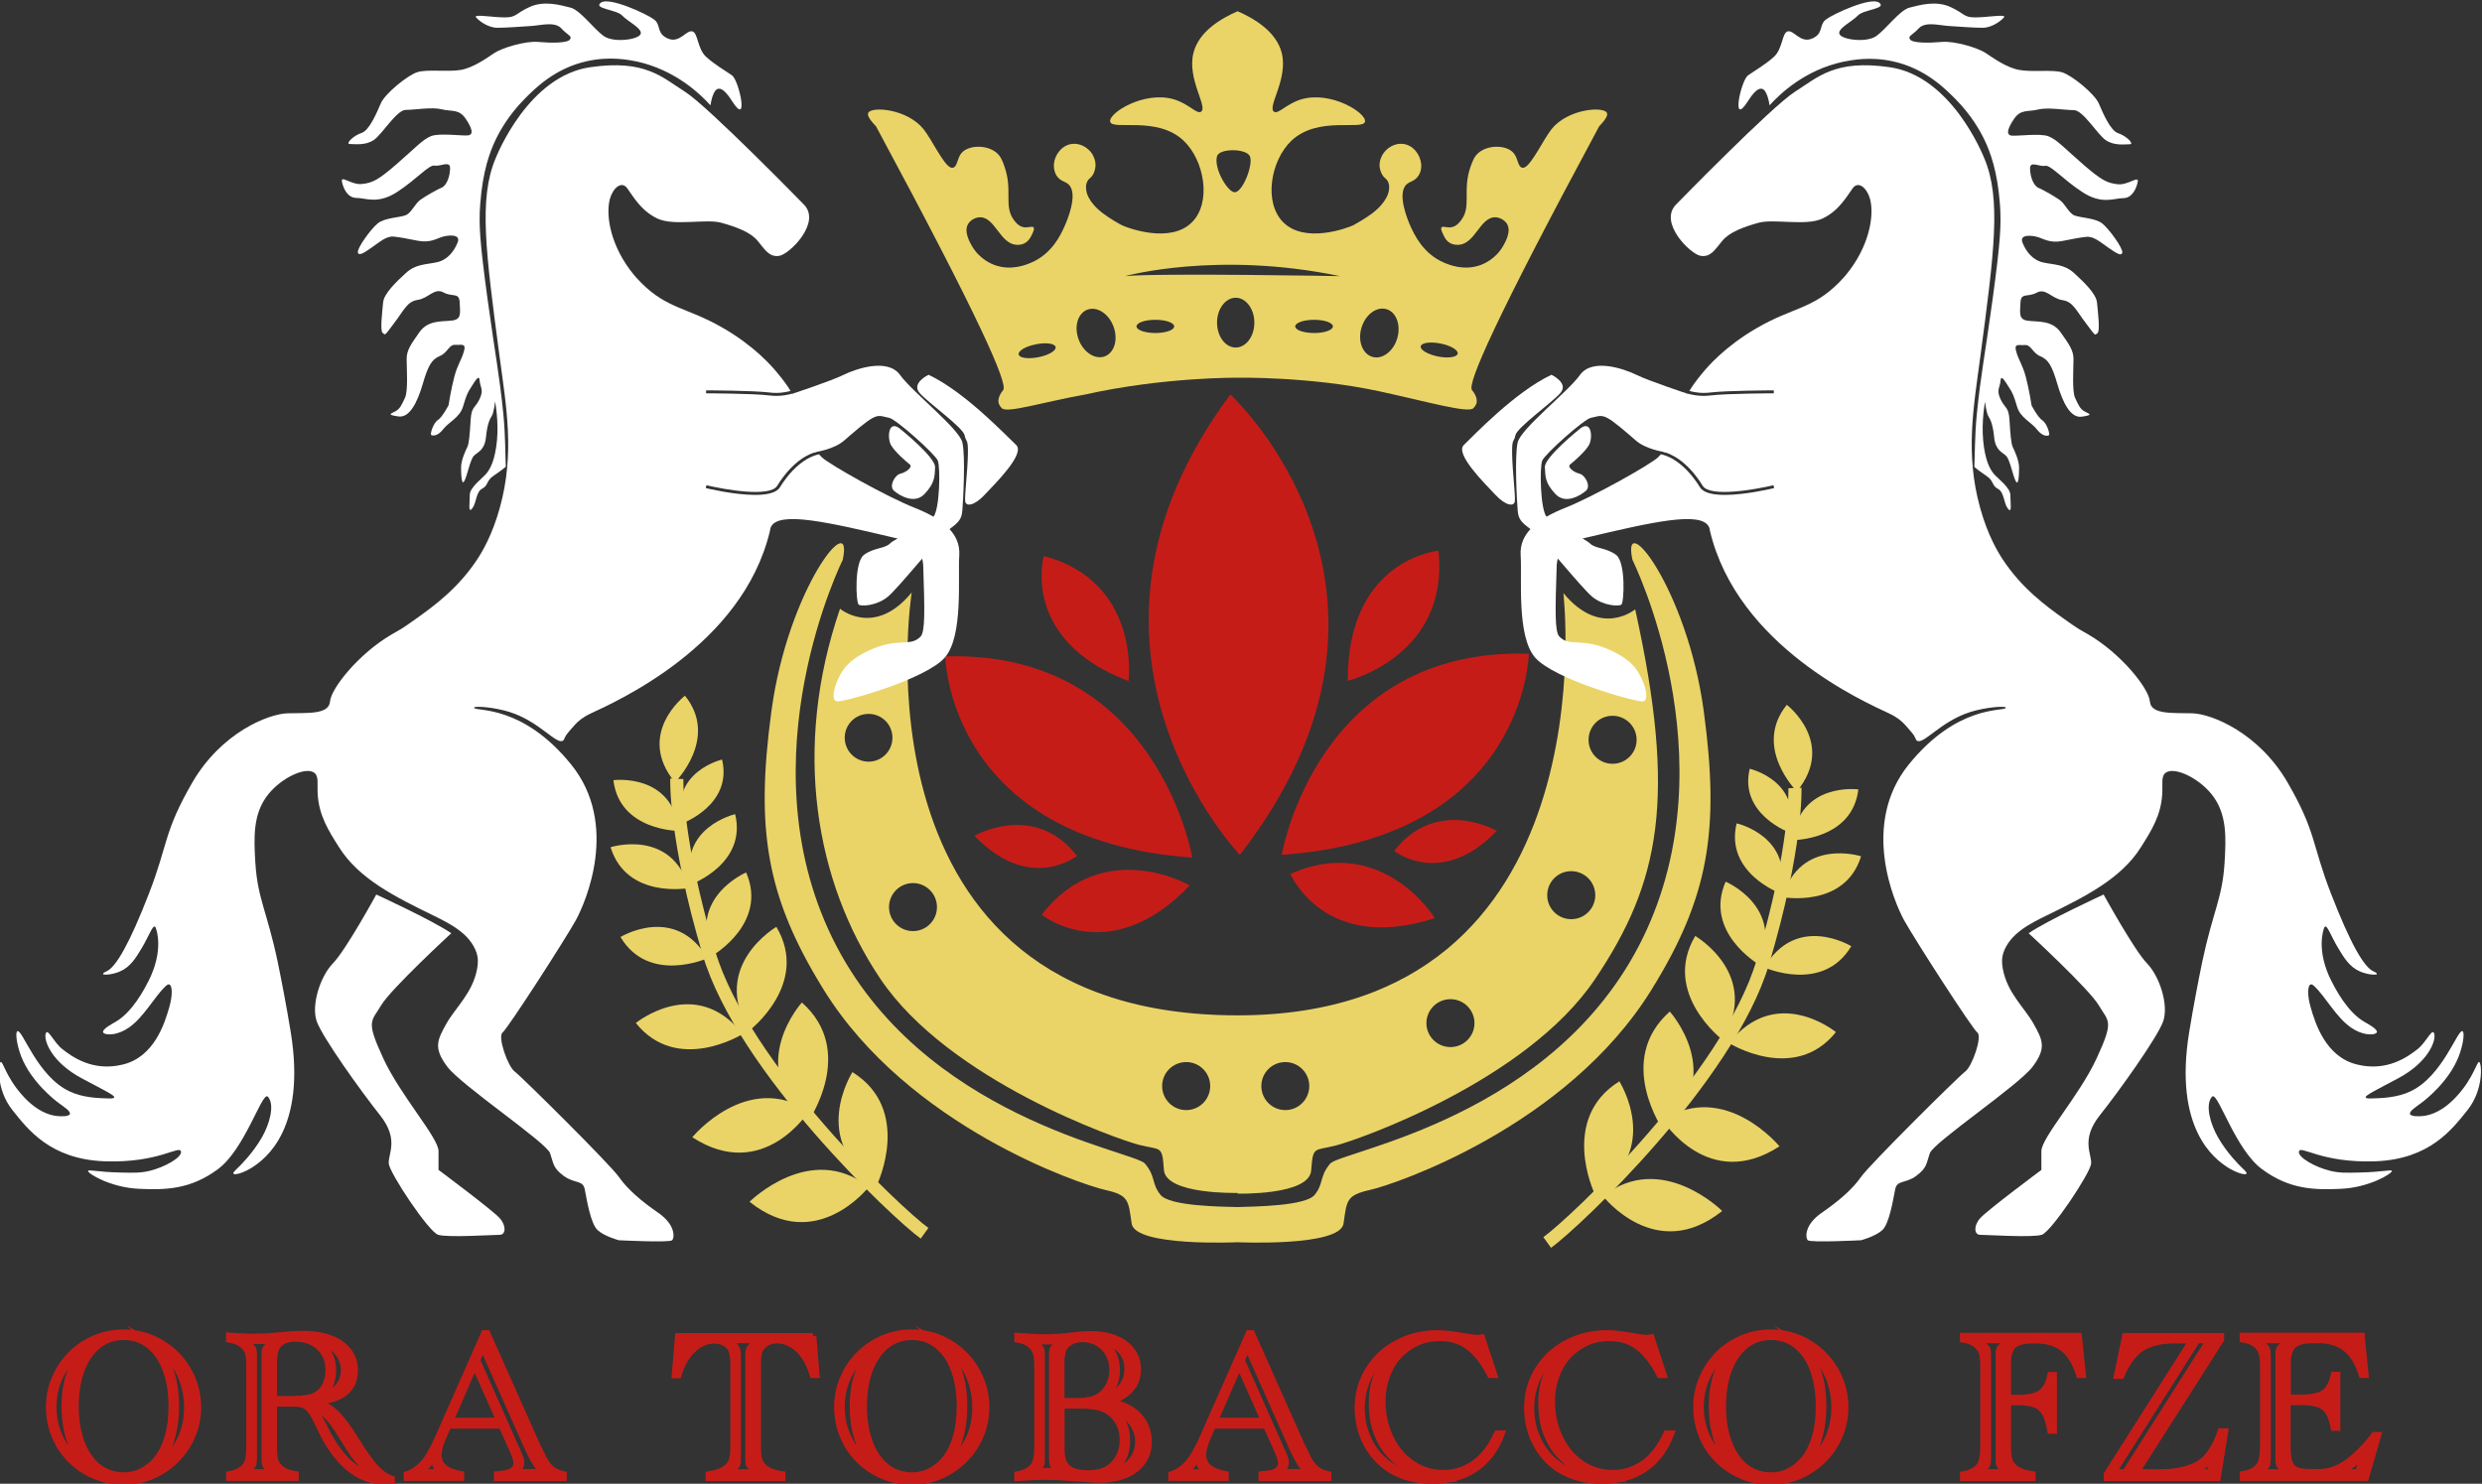 <svg width="189" height="113" viewBox="0 0 189 113" fill="none" xmlns="http://www.w3.org/2000/svg">
<rect x="0" y="0" width="189" height="113" fill="#333333" stroke="none"/>
<g clip-path="url(#clip0_65_1722)">
<path d="M94.412 65.108C94.412 65.108 79.288 49.338 93.693 30.044C93.693 30.044 109.995 45.051 94.412 65.108Z" fill="#C61C18"/>
<path d="M97.605 65.108C97.605 65.108 100.248 49.292 116.415 49.787C116.415 49.787 116.218 63.787 97.605 65.108Z" fill="#C61C18"/>
<path d="M71.978 49.994C71.978 49.994 72.175 63.994 90.788 65.315C90.788 65.315 88.145 49.499 71.978 49.994Z" fill="#C61C18"/>
<path d="M79.486 42.346C79.486 42.346 77.66 48.726 85.933 51.871C85.933 51.862 86.895 44.323 79.486 42.346Z" fill="#C61C18"/>
<path d="M109.537 41.942C109.537 41.942 102.586 42.571 102.631 51.853C102.631 51.853 110.391 49.949 109.537 41.942Z" fill="#C61C18"/>
<path d="M79.314 69.664C79.314 69.664 84.494 73.825 90.599 67.436C90.599 67.436 84.026 63.617 79.314 69.664Z" fill="#C61C18"/>
<path d="M98.261 66.555C98.261 66.555 100.85 72.665 109.258 69.924C109.267 69.924 105.274 63.455 98.261 66.555Z" fill="#C61C18"/>
<path d="M106.165 64.803C106.165 64.803 109.735 67.687 113.979 63.275C113.979 63.284 109.438 60.633 106.165 64.803Z" fill="#C61C18"/>
<path d="M82.012 65.18C82.012 65.18 78.442 68.065 74.198 63.653C74.207 63.661 78.748 61.011 82.012 65.18Z" fill="#C61C18"/>
<path d="M121.405 90.853C121.405 90.853 118.735 85.201 123.312 82.353C123.303 82.353 126.666 87.609 121.405 90.853Z" fill="#EAD468"/>
<path d="M126.674 86.109C126.674 86.109 122.943 80.771 127.151 77.041C127.16 77.05 131.521 81.867 126.674 86.109Z" fill="#EAD468"/>
<path d="M131.161 79.189C131.161 79.189 126.504 75.631 129.093 71.282C129.093 71.291 134.156 74.229 131.161 79.189Z" fill="#EAD468"/>
<path d="M133.949 73.465C133.949 73.465 129.723 71.012 131.404 67.148C131.404 67.148 135.9 69.044 133.949 73.465Z" fill="#EAD468"/>
<path d="M135.568 68.038C135.568 68.038 131.333 66.483 132.241 62.709C132.241 62.7 136.629 63.697 135.568 68.038Z" fill="#EAD468"/>
<path d="M136.269 63.41C136.269 63.41 132.411 61.999 133.238 58.548C133.229 58.548 137.231 59.456 136.269 63.41Z" fill="#EAD468"/>
<path d="M136.827 60.273C136.827 60.273 133.446 56.913 136.063 53.678C136.072 53.687 139.848 56.589 136.827 60.273Z" fill="#EAD468"/>
<path d="M135.729 68.325C135.729 68.325 140.486 69.206 141.718 65.216C141.718 65.216 137.123 63.742 135.729 68.325Z" fill="#EAD468"/>
<path d="M136.503 63.985C136.503 63.985 141.044 64.003 141.511 60.121C141.502 60.121 137.015 59.528 136.503 63.985Z" fill="#EAD468"/>
<path d="M131.665 79.441C131.665 79.441 136.638 82.55 139.803 78.605C139.803 78.605 135.271 74.894 131.665 79.441Z" fill="#EAD468"/>
<path d="M134.354 73.681C134.354 73.681 138.813 75.684 140.972 72.063C140.972 72.063 136.808 69.511 134.354 73.681Z" fill="#EAD468"/>
<path d="M135.504 87.304C135.504 87.304 131.35 82.254 126.611 85.309C126.611 85.309 130.082 90.835 135.504 87.304Z" fill="#EAD468"/>
<path d="M131.143 92.228C131.143 92.228 126.503 87.6 122.07 91.105C122.079 91.105 126.081 96.281 131.143 92.228Z" fill="#EAD468"/>
<path d="M136.682 60.013C136.682 60.013 136.853 64.479 134.237 73.277C131.62 82.074 119.912 93.118 117.817 94.628" stroke="#EAD468" stroke-miterlimit="10"/>
<path d="M66.815 90.152C66.815 90.152 69.486 84.5 64.909 81.651C64.909 81.66 61.555 86.917 66.815 90.152Z" fill="#EAD468"/>
<path d="M61.538 85.417C61.538 85.417 65.269 80.079 61.061 76.35C61.061 76.35 56.691 81.166 61.538 85.417Z" fill="#EAD468"/>
<path d="M57.05 78.498C57.05 78.498 61.708 74.939 59.119 70.59C59.128 70.59 54.056 73.528 57.05 78.498Z" fill="#EAD468"/>
<path d="M54.272 72.764C54.272 72.764 58.498 70.311 56.817 66.447C56.817 66.447 52.321 68.343 54.272 72.764Z" fill="#EAD468"/>
<path d="M52.654 67.337C52.654 67.337 56.889 65.782 55.981 62.008C55.981 62.008 51.593 63.005 52.654 67.337Z" fill="#EAD468"/>
<path d="M51.953 62.709C51.953 62.709 55.81 61.298 54.983 57.847C54.992 57.847 50.981 58.764 51.953 62.709Z" fill="#EAD468"/>
<path d="M51.395 59.582C51.395 59.582 54.776 56.221 52.159 52.986C52.15 52.986 48.374 55.897 51.395 59.582Z" fill="#EAD468"/>
<path d="M52.483 67.633C52.483 67.633 47.726 68.514 46.494 64.524C46.494 64.524 51.098 63.05 52.483 67.633Z" fill="#EAD468"/>
<path d="M51.718 63.284C51.718 63.284 47.178 63.302 46.71 59.42C46.71 59.42 51.206 58.827 51.718 63.284Z" fill="#EAD468"/>
<path d="M56.556 78.749C56.556 78.749 51.583 81.858 48.418 77.913C48.418 77.913 52.95 74.202 56.556 78.749Z" fill="#EAD468"/>
<path d="M53.867 72.98C53.867 72.98 49.407 74.984 47.249 71.363C47.249 71.363 51.412 68.82 53.867 72.98Z" fill="#EAD468"/>
<path d="M52.717 86.612C52.717 86.612 56.871 81.561 61.61 84.617C61.61 84.608 58.139 90.134 52.717 86.612Z" fill="#EAD468"/>
<path d="M57.077 91.527C57.077 91.527 61.717 86.899 66.15 90.404C66.141 90.404 62.14 95.58 57.077 91.527Z" fill="#EAD468"/>
<path d="M51.538 59.312C51.538 59.312 51.368 63.778 53.984 72.576C56.601 81.373 68.308 92.417 70.403 93.926" stroke="#EAD468" stroke-miterlimit="10"/>
<path d="M124.517 46.408C124.517 46.408 121.891 48.619 119.05 45.168C119.05 45.168 122.79 77.329 94.241 77.329C64.325 77.329 69.424 45.123 69.424 45.123C66.591 48.574 63.966 46.363 63.966 46.363C60.324 56.985 62.059 67.148 67.041 74.552C72.247 82.29 85.079 86.765 86.751 87.196C88.433 87.618 88.495 87.196 88.63 89.101C88.774 90.997 94.241 90.853 94.241 90.853V90.907C94.241 90.907 99.699 91.051 99.843 89.146C99.987 87.241 100.05 87.672 101.722 87.241C103.404 86.819 116.226 82.334 121.442 74.597C126.423 67.202 127.691 60.777 124.517 46.408ZM66.142 58.009C65.135 58.009 64.325 57.191 64.325 56.185C64.325 55.178 65.135 54.37 66.142 54.37C67.149 54.37 67.958 55.178 67.958 56.185C67.958 57.191 67.149 58.009 66.142 58.009ZM69.523 70.913C68.516 70.913 67.697 70.095 67.697 69.089C67.697 68.073 68.516 67.256 69.523 67.256C70.53 67.256 71.348 68.073 71.348 69.089C71.348 70.095 70.53 70.913 69.523 70.913ZM90.33 84.545C89.314 84.545 88.495 83.727 88.495 82.712C88.495 81.705 89.314 80.888 90.33 80.888C91.337 80.888 92.155 81.705 92.155 82.712C92.155 83.727 91.337 84.545 90.33 84.545ZM97.874 84.545C96.867 84.545 96.049 83.727 96.049 82.712C96.049 81.705 96.867 80.888 97.874 80.888C98.881 80.888 99.699 81.705 99.699 82.712C99.699 83.727 98.881 84.545 97.874 84.545ZM110.454 79.746C109.437 79.746 108.619 78.929 108.619 77.922C108.619 76.916 109.437 76.098 110.454 76.098C111.461 76.098 112.279 76.916 112.279 77.922C112.279 78.929 111.461 79.746 110.454 79.746ZM119.643 70.005C118.636 70.005 117.818 69.188 117.818 68.181C117.818 67.166 118.636 66.348 119.643 66.348C120.659 66.348 121.478 67.166 121.478 68.181C121.478 69.188 120.659 70.005 119.643 70.005ZM122.79 58.171C121.783 58.171 120.965 57.353 120.965 56.347C120.965 55.331 121.783 54.514 122.79 54.514C123.806 54.514 124.625 55.331 124.625 56.347C124.625 57.353 123.806 58.171 122.79 58.171Z" fill="#EAD468"/>
<path d="M129.74 54.172C128.473 44.799 123.428 38.572 124.309 42.643C124.309 42.643 131.809 57.694 125.101 71.434C118.393 85.174 102.135 87.636 101.29 88.624C100.454 89.613 100.814 90.125 100.112 90.997C99.411 91.859 95.535 91.886 94.24 91.931C92.955 91.895 89.07 91.868 88.369 90.997C87.668 90.134 88.027 89.622 87.191 88.624C86.355 87.636 70.097 85.165 63.38 71.434C56.672 57.694 64.172 42.643 64.172 42.643C65.053 38.572 59.999 44.799 58.741 54.172C57.527 63.167 58.336 68.298 62.724 75.379C69.189 85.812 82.29 90.206 84.134 90.619C85.977 91.033 85.914 91.41 86.175 93.189C86.436 94.969 94.24 94.609 94.24 94.609C94.24 94.609 102.045 94.969 102.306 93.189C102.567 91.41 102.504 91.033 104.347 90.619C106.191 90.206 119.301 85.812 125.757 75.379C130.154 68.298 130.954 63.176 129.74 54.172Z" fill="#EAD468"/>
<path d="M122.358 8.585C122.088 8.091 119.391 8.28 118.141 9.844C117.521 10.634 116.639 12.53 116.082 12.755C116.055 12.764 115.992 12.791 115.92 12.773C115.587 12.728 115.596 12.072 115.282 11.686C114.787 11.048 113.393 10.994 112.629 11.605C112.269 11.892 112.143 12.243 111.982 12.692C111.352 14.471 112.045 15.684 111.307 16.709C111.163 16.907 110.93 17.23 110.543 17.302C110.174 17.374 109.877 17.185 109.77 17.32C109.698 17.419 109.779 17.599 109.877 17.814C109.976 18.039 110.111 18.335 110.417 18.506C110.714 18.677 111.01 18.65 111.118 18.641C112.323 18.533 112.71 16.583 113.816 16.547C114.203 16.538 114.58 16.772 114.751 17.041C115.102 17.608 114.634 18.434 114.463 18.731C113.888 19.746 112.917 20.124 112.764 20.177C111.487 20.654 110.336 20.16 109.967 20.007C108.349 19.315 107.692 17.859 107.387 17.185C107.261 16.898 106.335 14.777 107.099 14.049C107.369 13.797 107.737 13.815 108.016 13.375C108.268 12.989 108.232 12.566 108.214 12.459C108.151 11.812 107.648 11.057 106.838 10.958C106.182 10.886 105.624 11.272 105.346 11.677C105.256 11.812 105.004 12.207 105.058 12.719C105.094 13.025 105.229 13.258 105.256 13.303C105.427 13.6 105.561 13.573 105.687 13.824C105.849 14.148 105.768 14.489 105.732 14.651C105.714 14.714 105.66 14.948 105.409 15.316C105.157 15.684 104.869 15.945 104.635 16.134C104.59 16.17 104.545 16.206 104.491 16.251C103.961 16.646 103.25 17.05 103.062 17.149C102.549 17.392 99.357 18.56 97.721 16.933C96.201 15.424 96.758 12.225 98.332 10.724C100.373 8.783 103.799 9.978 103.943 9.259C104.06 8.603 101.353 6.905 99.105 7.561C97.945 7.903 97.343 8.729 97.01 8.505C96.48 8.136 98.098 6.033 97.604 4.038C97.19 2.394 95.499 1.406 94.241 0.857C92.982 1.406 91.282 2.394 90.878 4.038C90.383 6.033 91.993 8.136 91.462 8.505C91.138 8.729 90.536 7.903 89.376 7.561C87.119 6.905 84.412 8.603 84.538 9.259C84.673 9.978 88.108 8.783 90.14 10.724C91.714 12.225 92.28 15.424 90.761 16.933C89.124 18.56 85.932 17.392 85.42 17.149C85.231 17.05 84.511 16.646 83.99 16.251C83.936 16.206 83.891 16.17 83.846 16.134C83.603 15.945 83.325 15.684 83.064 15.316C82.821 14.948 82.758 14.714 82.749 14.651C82.713 14.489 82.632 14.148 82.794 13.824C82.911 13.573 83.046 13.6 83.226 13.303C83.253 13.258 83.379 13.025 83.414 12.719C83.468 12.207 83.226 11.812 83.136 11.677C82.857 11.272 82.29 10.886 81.643 10.958C80.834 11.057 80.321 11.812 80.258 12.459C80.249 12.566 80.213 12.989 80.456 13.375C80.735 13.815 81.112 13.797 81.373 14.049C82.147 14.777 81.211 16.898 81.085 17.185C80.789 17.859 80.132 19.315 78.514 20.007C78.145 20.16 76.994 20.654 75.717 20.177C75.564 20.124 74.584 19.746 74.009 18.731C73.838 18.434 73.371 17.608 73.73 17.041C73.901 16.772 74.27 16.538 74.665 16.547C75.771 16.583 76.158 18.533 77.363 18.641C77.462 18.65 77.767 18.677 78.055 18.506C78.361 18.335 78.496 18.039 78.604 17.814C78.703 17.599 78.784 17.419 78.703 17.32C78.595 17.185 78.298 17.374 77.938 17.302C77.552 17.23 77.309 16.907 77.174 16.709C76.437 15.684 77.12 14.471 76.491 12.692C76.338 12.243 76.203 11.892 75.852 11.605C75.088 10.994 73.694 11.048 73.191 11.686C72.885 12.072 72.894 12.728 72.561 12.773C72.489 12.791 72.426 12.764 72.39 12.755C71.833 12.53 70.961 10.634 70.331 9.844C69.081 8.28 66.393 8.091 66.123 8.585C66.042 8.72 66.096 8.99 66.707 9.619C74.701 24.473 76.76 29.235 76.392 29.712C76.356 29.757 75.924 30.242 76.05 30.718C76.05 30.718 76.113 30.916 76.284 31.087C76.689 31.491 79.314 30.646 82.641 30.044C88.657 28.705 94.241 28.768 94.241 28.768C94.241 28.768 99.735 28.66 105.04 29.802C108.727 30.601 111.793 31.491 112.197 31.087C112.368 30.916 112.431 30.718 112.431 30.718C112.557 30.242 112.125 29.757 112.089 29.712C111.721 29.235 113.78 24.473 121.774 9.619C122.385 8.99 122.43 8.72 122.358 8.585ZM79.071 27.205C78.298 27.357 77.624 27.267 77.57 26.998C77.516 26.719 78.1 26.378 78.874 26.225C79.656 26.063 80.33 26.162 80.384 26.432C80.438 26.71 79.845 27.052 79.071 27.205ZM84.125 27.142C83.397 27.411 82.497 26.836 82.138 25.857C81.769 24.877 82.066 23.862 82.803 23.583C83.54 23.314 84.43 23.889 84.79 24.868C85.159 25.848 84.862 26.863 84.125 27.142ZM92.676 11.892C92.865 11.272 94.951 11.299 95.185 11.919C95.437 12.584 94.618 14.642 94.025 14.642C93.476 14.642 92.406 12.8 92.676 11.892ZM87.982 25.363C87.191 25.363 86.544 25.138 86.544 24.859C86.544 24.581 87.191 24.356 87.982 24.356C88.774 24.356 89.412 24.581 89.412 24.859C89.412 25.138 88.774 25.363 87.982 25.363ZM94.097 26.468C93.314 26.468 92.676 25.623 92.676 24.572C92.676 23.529 93.314 22.676 94.097 22.676C94.879 22.676 95.517 23.529 95.517 24.572C95.517 25.623 94.879 26.468 94.097 26.468ZM100.067 25.363C99.276 25.363 98.629 25.138 98.629 24.859C98.629 24.581 99.276 24.356 100.067 24.356C100.859 24.356 101.497 24.581 101.497 24.859C101.497 25.138 100.859 25.363 100.067 25.363ZM85.671 21.031C85.671 21.031 92.676 19.081 102.037 21.031C102.037 21.031 88.279 20.78 85.671 21.031ZM106.398 25.767C106.101 26.773 105.247 27.402 104.5 27.178C103.745 26.953 103.376 25.965 103.673 24.958C103.979 23.952 104.824 23.323 105.579 23.547C106.326 23.763 106.694 24.76 106.398 25.767ZM109.5 27.151C108.718 26.989 108.133 26.648 108.187 26.378C108.241 26.099 108.915 26.009 109.689 26.162C110.471 26.315 111.055 26.666 111.001 26.935C110.948 27.205 110.273 27.303 109.5 27.151Z" fill="#EAD468"/>
<path d="M3.747 107.163C3.747 106.399 3.891 105.671 4.188 104.98C4.484 104.288 4.889 103.677 5.42 103.146C5.941 102.625 6.553 102.221 7.236 101.933C7.919 101.646 8.648 101.502 9.412 101.502C10.437 101.502 11.381 101.754 12.244 102.266C13.108 102.778 13.8 103.461 14.303 104.333C14.807 105.204 15.068 106.148 15.068 107.172C15.068 107.927 14.924 108.655 14.636 109.338C14.348 110.021 13.944 110.632 13.413 111.162C12.883 111.692 12.28 112.097 11.606 112.393C10.923 112.681 10.203 112.833 9.43 112.833C8.396 112.833 7.434 112.582 6.562 112.079C5.689 111.575 4.997 110.883 4.493 110.021C4.008 109.14 3.747 108.197 3.747 107.163ZM7.029 112.025C6.562 111.674 6.175 111.27 5.86 110.794C5.554 110.326 5.321 109.778 5.168 109.158C5.015 108.538 4.934 107.855 4.934 107.109C4.934 106.013 5.105 105.078 5.438 104.306C5.77 103.533 6.301 102.877 7.029 102.329C6.4 102.661 5.869 103.075 5.42 103.56C4.97 104.045 4.637 104.602 4.403 105.204C4.17 105.815 4.053 106.462 4.053 107.154C4.053 107.837 4.17 108.484 4.403 109.104C4.637 109.715 4.979 110.272 5.42 110.767C5.86 111.261 6.4 111.683 7.029 112.025ZM5.743 107.109C5.743 107.882 5.833 108.601 6.004 109.257C6.175 109.922 6.427 110.479 6.75 110.946C7.074 111.414 7.461 111.773 7.919 112.016C8.378 112.258 8.881 112.384 9.43 112.384C10.329 112.384 11.12 112.025 11.795 111.306C12.208 110.865 12.523 110.281 12.748 109.562C12.973 108.844 13.081 108.017 13.081 107.091C13.081 106.283 13 105.546 12.82 104.899C12.64 104.252 12.406 103.695 12.082 103.236C11.759 102.778 11.381 102.428 10.932 102.176C10.482 101.924 9.969 101.807 9.412 101.807C8.854 101.807 8.351 101.933 7.901 102.185C7.452 102.437 7.065 102.796 6.741 103.263C6.418 103.731 6.175 104.297 5.995 104.953C5.833 105.609 5.743 106.327 5.743 107.109ZM11.372 112.034C13.296 110.919 14.268 109.302 14.268 107.172C14.268 106.489 14.16 105.833 13.944 105.213C13.728 104.593 13.431 104.036 13.036 103.551C12.64 103.066 12.181 102.679 11.66 102.383C12.811 103.389 13.386 104.971 13.386 107.109C13.386 107.738 13.332 108.331 13.216 108.906C13.099 109.482 12.946 109.976 12.748 110.407C12.649 110.623 12.541 110.812 12.424 110.982C12.307 111.153 12.164 111.324 12.002 111.494C11.822 111.647 11.615 111.827 11.372 112.034Z" fill="#C61C18" stroke="#C61C18" stroke-width="0.5" stroke-miterlimit="10"/>
<path d="M20.84 106.893V110.137C20.84 110.586 20.867 110.928 20.921 111.144C20.975 111.359 21.083 111.566 21.245 111.737C21.523 112.024 21.937 112.213 22.494 112.294V112.536H17.468V112.294C18.035 112.195 18.448 111.979 18.709 111.638C18.907 111.386 19.006 110.883 19.006 110.128V104.161C19.006 103.685 18.979 103.335 18.925 103.119C18.871 102.903 18.772 102.715 18.628 102.562C18.376 102.283 17.989 102.095 17.459 101.996V101.753C17.531 101.762 17.603 101.762 17.657 101.762L18.349 101.798C18.628 101.816 18.952 101.825 19.32 101.825C19.905 101.825 20.435 101.798 20.912 101.753L22.018 101.654C22.369 101.618 22.71 101.609 23.043 101.609C23.663 101.609 24.221 101.672 24.706 101.798C25.192 101.924 25.606 102.104 25.947 102.346C26.289 102.589 26.55 102.876 26.73 103.218C26.918 103.559 27.008 103.946 27.008 104.377C27.008 105.087 26.766 105.644 26.28 106.04C25.794 106.435 25.075 106.669 24.122 106.74C24.715 106.974 25.21 107.289 25.624 107.693C26.028 108.097 26.523 108.753 27.08 109.661C27.719 110.685 28.222 111.395 28.591 111.791C28.96 112.195 29.364 112.474 29.814 112.644V112.869C29.238 112.86 28.753 112.806 28.348 112.707C27.944 112.608 27.548 112.447 27.143 112.204C26.64 111.889 26.172 111.476 25.732 110.946C25.291 110.416 24.904 109.814 24.572 109.14L24.149 108.259C23.951 107.846 23.771 107.549 23.618 107.36C23.465 107.172 23.286 107.046 23.07 106.974C22.854 106.902 22.575 106.875 22.207 106.875H20.84V106.893ZM18.574 112.141H20.885L20.579 111.916C20.399 111.782 20.282 111.683 20.238 111.602C20.192 111.521 20.166 111.404 20.166 111.242C20.166 111.162 20.166 111.099 20.166 111.072C20.166 111.045 20.166 111.009 20.166 110.982V110.847V103.461V103.326C20.166 103.29 20.166 103.263 20.166 103.227C20.166 103.191 20.166 103.137 20.166 103.065C20.166 102.921 20.183 102.805 20.229 102.724C20.273 102.643 20.372 102.544 20.525 102.427L20.579 102.391L21.02 102.05L20.732 102.068C20.256 102.104 19.824 102.113 19.437 102.113C19.203 102.113 18.88 102.104 18.466 102.086L18.889 102.382C19.059 102.499 19.176 102.598 19.23 102.688C19.284 102.778 19.311 102.894 19.311 103.056C19.32 103.146 19.32 103.236 19.32 103.317V103.452V110.838V110.973C19.32 111.054 19.32 111.144 19.311 111.233C19.311 111.395 19.284 111.521 19.239 111.593C19.194 111.674 19.078 111.773 18.889 111.907L18.574 112.141ZM20.84 106.57H22.252C23.07 106.57 23.654 106.48 24.014 106.291C24.338 106.129 24.59 105.878 24.769 105.527C24.949 105.186 25.039 104.79 25.039 104.341C25.039 103.874 24.931 103.461 24.715 103.092C24.5 102.724 24.203 102.436 23.825 102.238C23.448 102.041 23.007 101.933 22.521 101.933C21.793 101.933 21.308 102.158 21.056 102.616C20.912 102.876 20.84 103.281 20.84 103.829V106.57ZM28.915 112.554C28.636 112.402 28.411 112.258 28.231 112.132C28.051 112.006 27.854 111.827 27.62 111.602C27.35 111.305 27.134 111.054 26.972 110.838C26.811 110.622 26.559 110.218 26.199 109.634C25.857 109.068 25.561 108.619 25.282 108.268C25.003 107.918 24.742 107.639 24.464 107.432C24.185 107.226 23.888 107.046 23.555 106.911C23.762 107.127 23.942 107.342 24.077 107.549C24.149 107.666 24.284 107.909 24.473 108.286C24.527 108.394 24.59 108.502 24.643 108.61C24.697 108.717 24.751 108.825 24.805 108.942C25.372 110.038 25.974 110.883 26.622 111.449C27.278 112.015 28.042 112.384 28.915 112.554ZM23.924 106.606C24.275 106.525 24.599 106.417 24.895 106.264C25.192 106.111 25.426 105.95 25.615 105.761C25.803 105.572 25.947 105.357 26.055 105.114C26.163 104.871 26.208 104.62 26.208 104.359C26.208 103.784 26.001 103.281 25.588 102.858C25.174 102.436 24.634 102.158 23.96 102.041C24.257 102.202 24.518 102.4 24.715 102.625C24.913 102.849 25.075 103.11 25.183 103.398C25.291 103.685 25.345 103.991 25.345 104.323C25.345 104.898 25.228 105.366 25.003 105.734C24.778 106.093 24.419 106.381 23.924 106.606Z" fill="#C61C18" stroke="#C61C18" stroke-width="0.5" stroke-miterlimit="10"/>
<path d="M38.204 108.556H34.13L33.69 109.562C33.483 110.056 33.375 110.461 33.375 110.784C33.375 111.054 33.438 111.297 33.564 111.494C33.69 111.692 33.87 111.854 34.121 111.98C34.373 112.105 34.688 112.213 35.093 112.294V112.537H30.992V112.303C31.487 112.132 31.909 111.836 32.269 111.422C32.629 111.009 32.997 110.344 33.393 109.454L36.882 101.556H37.089L40.892 110.092C40.901 110.101 40.91 110.11 40.919 110.137C40.928 110.164 40.937 110.182 40.955 110.209C40.973 110.236 40.982 110.263 41 110.299L41.351 111.018C41.54 111.404 41.755 111.692 41.998 111.89C42.241 112.087 42.547 112.222 42.906 112.303V112.546H37.862V112.303C38.285 112.267 38.59 112.222 38.779 112.15C39.157 112.006 39.346 111.764 39.346 111.404C39.346 111.234 39.265 110.946 39.094 110.551L38.204 108.556ZM33.546 112.141C33.366 111.926 33.24 111.728 33.168 111.557C33.096 111.386 33.06 111.198 33.06 111C33.06 110.91 33.06 110.838 33.069 110.784C32.907 111.099 32.746 111.35 32.584 111.548C32.422 111.737 32.215 111.935 31.945 112.141H33.546ZM38.051 108.223L36.145 103.937L34.274 108.223H38.051ZM36.315 103.596L39.355 110.443L39.435 110.614C39.597 110.964 39.678 111.225 39.678 111.386C39.678 111.611 39.552 111.863 39.292 112.132H41.378C41.144 111.908 40.937 111.656 40.757 111.368C40.587 111.081 40.38 110.686 40.146 110.173L36.756 102.553L36.315 103.596Z" fill="#C61C18" stroke="#C61C18" stroke-width="0.5" stroke-miterlimit="10"/>
<path d="M61.915 101.762L62.158 104.701H61.906C61.744 104.161 61.528 103.694 61.258 103.299C60.989 102.903 60.674 102.598 60.314 102.391C59.955 102.176 59.577 102.068 59.181 102.068C58.867 102.068 58.597 102.131 58.372 102.265C58.147 102.4 57.976 102.571 57.859 102.796C57.752 103.011 57.698 103.362 57.698 103.838V110.137C57.698 110.605 57.734 110.946 57.797 111.171C57.859 111.395 57.985 111.584 58.156 111.746C58.48 112.033 58.947 112.222 59.559 112.303V112.546H53.984V112.303C54.667 112.204 55.171 111.988 55.486 111.656C55.63 111.503 55.728 111.314 55.782 111.099C55.836 110.883 55.863 110.56 55.863 110.146V103.847C55.863 103.326 55.791 102.948 55.648 102.706C55.54 102.508 55.369 102.355 55.153 102.247C54.928 102.14 54.676 102.077 54.389 102.077C53.795 102.077 53.247 102.31 52.752 102.787C52.258 103.263 51.889 103.901 51.646 104.719H51.403L51.646 101.78H61.915V101.762ZM51.916 102.059L51.808 103.218C52.033 102.885 52.231 102.643 52.383 102.49C52.536 102.337 52.743 102.194 53.004 102.059H51.916ZM55.423 112.141H57.743L57.437 111.916C57.248 111.773 57.131 111.665 57.077 111.593C57.023 111.521 57.005 111.404 57.005 111.243V110.982C57.005 110.937 57.005 110.91 57.005 110.892C57.005 110.874 57.005 110.856 57.005 110.847V103.461C57.005 103.443 57.005 103.425 57.005 103.416C57.005 103.407 57.005 103.371 57.005 103.326V103.065C57.005 102.903 57.032 102.787 57.095 102.697C57.149 102.607 57.266 102.508 57.437 102.391L57.886 102.059H55.45L55.818 102.391C55.953 102.508 56.043 102.616 56.088 102.715C56.133 102.814 56.16 102.93 56.16 103.065V103.326C56.169 103.371 56.169 103.416 56.169 103.461V110.847C56.169 110.892 56.169 110.937 56.16 110.982V111.243C56.16 111.404 56.133 111.521 56.088 111.602C56.043 111.683 55.926 111.791 55.746 111.916L55.423 112.141ZM61.312 102.059H60.17C60.449 102.176 60.683 102.31 60.872 102.454C61.061 102.607 61.258 102.823 61.465 103.11L61.312 102.059Z" fill="#C61C18" stroke="#C61C18" stroke-width="0.5" stroke-miterlimit="10"/>
<path d="M63.768 107.163C63.768 106.399 63.911 105.671 64.208 104.98C64.505 104.288 64.909 103.677 65.44 103.146C65.962 102.625 66.573 102.221 67.256 101.933C67.94 101.646 68.668 101.502 69.433 101.502C70.457 101.502 71.402 101.754 72.265 102.266C73.128 102.778 73.82 103.461 74.324 104.333C74.828 105.204 75.088 106.148 75.088 107.172C75.088 107.927 74.945 108.655 74.657 109.338C74.369 110.021 73.964 110.632 73.434 111.162C72.903 111.692 72.301 112.097 71.626 112.393C70.943 112.681 70.224 112.833 69.45 112.833C68.416 112.833 67.454 112.582 66.582 112.079C65.71 111.575 65.017 110.883 64.514 110.021C64.028 109.14 63.768 108.197 63.768 107.163ZM67.05 112.025C66.582 111.674 66.195 111.27 65.881 110.794C65.575 110.326 65.341 109.778 65.188 109.158C65.035 108.538 64.954 107.855 64.954 107.109C64.954 106.013 65.125 105.078 65.458 104.306C65.791 103.533 66.321 102.877 67.05 102.329C66.42 102.661 65.89 103.075 65.44 103.56C64.99 104.045 64.658 104.602 64.424 105.204C64.19 105.815 64.073 106.462 64.073 107.154C64.073 107.837 64.19 108.484 64.424 109.104C64.658 109.715 64.999 110.272 65.44 110.767C65.881 111.261 66.42 111.683 67.05 112.025ZM65.764 107.109C65.764 107.882 65.854 108.601 66.025 109.257C66.195 109.922 66.447 110.479 66.771 110.946C67.095 111.414 67.481 111.773 67.94 112.016C68.398 112.258 68.902 112.384 69.45 112.384C70.35 112.384 71.141 112.025 71.815 111.306C72.229 110.865 72.544 110.281 72.768 109.562C72.993 108.844 73.101 108.017 73.101 107.091C73.101 106.283 73.02 105.546 72.84 104.899C72.66 104.252 72.427 103.695 72.103 103.236C71.779 102.778 71.402 102.428 70.952 102.176C70.502 101.924 69.99 101.807 69.433 101.807C68.875 101.807 68.371 101.933 67.922 102.185C67.472 102.437 67.086 102.796 66.762 103.263C66.438 103.731 66.195 104.297 66.016 104.953C65.854 105.609 65.764 106.327 65.764 107.109ZM71.393 112.034C73.317 110.919 74.288 109.302 74.288 107.172C74.288 106.489 74.18 105.833 73.964 105.213C73.749 104.593 73.452 104.036 73.056 103.551C72.66 103.066 72.202 102.679 71.68 102.383C72.831 103.389 73.407 104.971 73.407 107.109C73.407 107.738 73.353 108.331 73.236 108.906C73.119 109.482 72.966 109.976 72.768 110.407C72.669 110.623 72.562 110.812 72.445 110.982C72.328 111.153 72.184 111.324 72.022 111.494C71.842 111.647 71.635 111.827 71.393 112.034Z" fill="#C61C18" stroke="#C61C18" stroke-width="0.5" stroke-miterlimit="10"/>
<path d="M77.489 112.546V112.303C78.047 112.204 78.46 111.988 78.712 111.647C78.91 111.386 79.009 110.883 79.009 110.137V104.17C79.009 103.721 78.982 103.38 78.928 103.155C78.874 102.921 78.775 102.733 78.631 102.571C78.379 102.274 77.993 102.086 77.489 102.005V101.762L77.615 101.771L78.559 101.834C78.901 101.852 79.225 101.87 79.557 101.87C79.827 101.87 80.16 101.861 80.528 101.834C80.906 101.807 81.185 101.789 81.383 101.762L82.183 101.672C82.471 101.636 82.758 101.627 83.064 101.627C83.604 101.627 84.098 101.69 84.539 101.816C84.98 101.942 85.357 102.122 85.663 102.355C85.978 102.589 86.211 102.877 86.382 103.2C86.553 103.524 86.634 103.892 86.634 104.296C86.634 104.916 86.436 105.438 86.04 105.86C85.645 106.282 85.078 106.588 84.332 106.776C84.953 106.839 85.501 107.001 85.978 107.271C86.454 107.54 86.814 107.891 87.075 108.322C87.326 108.753 87.461 109.248 87.461 109.787C87.461 110.227 87.38 110.623 87.21 110.973C87.039 111.323 86.787 111.629 86.463 111.89C86.13 112.15 85.735 112.348 85.258 112.483C84.782 112.617 84.278 112.68 83.721 112.68C83.433 112.68 83.01 112.653 82.462 112.608C81.662 112.546 81.113 112.51 80.816 112.492C80.34 112.465 79.899 112.456 79.503 112.456C79.189 112.456 78.847 112.465 78.46 112.492L77.642 112.537L77.489 112.546ZM78.604 112.123C79.018 112.069 79.369 112.042 79.647 112.042C79.899 112.042 80.232 112.06 80.636 112.105L80.825 112.123L80.546 111.908C80.367 111.773 80.25 111.674 80.205 111.593C80.16 111.512 80.133 111.395 80.133 111.234V110.973C80.133 110.928 80.133 110.892 80.133 110.874C80.133 110.856 80.133 110.847 80.133 110.838V103.452C80.133 103.434 80.133 103.416 80.133 103.407C80.133 103.398 80.133 103.362 80.133 103.317V103.056C80.133 102.948 80.142 102.859 80.16 102.796C80.178 102.733 80.214 102.67 80.268 102.616C80.322 102.562 80.412 102.481 80.555 102.382L80.978 102.068L80.69 102.095C80.286 102.131 79.926 102.149 79.62 102.149C79.27 102.149 78.892 102.122 78.469 102.059L78.892 102.382C79.081 102.517 79.189 102.625 79.243 102.706C79.297 102.787 79.315 102.894 79.315 103.056V103.317V103.452V110.838V110.973V111.234C79.315 111.395 79.288 111.512 79.243 111.584C79.198 111.656 79.081 111.764 78.892 111.908L78.604 112.123ZM80.816 106.723H82.093C82.848 106.723 83.433 106.57 83.829 106.264C84.098 106.067 84.323 105.788 84.485 105.447C84.647 105.105 84.728 104.737 84.728 104.359C84.728 103.901 84.629 103.488 84.431 103.128C84.233 102.769 83.963 102.481 83.613 102.274C83.262 102.068 82.875 101.969 82.444 101.969C82.102 101.969 81.805 102.032 81.563 102.158C81.32 102.283 81.122 102.463 80.987 102.706C80.87 102.939 80.807 103.317 80.807 103.838V106.723H80.816ZM80.816 107.028V110.353C80.816 111.036 80.969 111.521 81.284 111.8C81.599 112.078 82.129 112.222 82.884 112.222C83.748 112.222 84.395 111.979 84.845 111.485C85.285 111 85.51 110.398 85.51 109.679C85.51 109.373 85.474 109.095 85.393 108.825C85.321 108.565 85.204 108.331 85.051 108.115C84.899 107.9 84.719 107.711 84.512 107.558C84.305 107.405 84.062 107.289 83.793 107.208C83.433 107.091 82.884 107.028 82.165 107.028H80.816ZM83.847 106.57C84.494 106.381 84.998 106.085 85.348 105.689C85.699 105.294 85.87 104.809 85.87 104.251C85.87 103.685 85.69 103.218 85.339 102.832C84.989 102.454 84.467 102.176 83.775 102.005C84.611 102.598 85.033 103.362 85.033 104.323C85.033 105.33 84.638 106.085 83.847 106.57ZM84.215 112.258C84.71 112.177 85.141 112.024 85.519 111.8C85.897 111.575 86.184 111.296 86.382 110.955C86.58 110.614 86.688 110.236 86.688 109.814C86.688 109.221 86.49 108.69 86.094 108.223C85.699 107.756 85.15 107.405 84.431 107.172C85.348 107.765 85.807 108.601 85.807 109.679C85.807 110.928 85.276 111.782 84.215 112.258Z" fill="#C61C18" stroke="#C61C18" stroke-width="0.5" stroke-miterlimit="10"/>
<path d="M96.426 108.556H92.353L91.912 109.562C91.706 110.056 91.598 110.461 91.598 110.784C91.598 111.054 91.661 111.297 91.787 111.494C91.912 111.692 92.092 111.854 92.344 111.98C92.596 112.105 92.91 112.213 93.315 112.294V112.537H89.215V112.303C89.709 112.132 90.132 111.836 90.492 111.422C90.851 111.009 91.22 110.344 91.616 109.454L95.105 101.556H95.311L99.115 110.092C99.124 110.101 99.133 110.11 99.142 110.137C99.151 110.164 99.16 110.182 99.178 110.209C99.196 110.236 99.205 110.263 99.223 110.299L99.573 111.018C99.762 111.404 99.978 111.692 100.221 111.89C100.464 112.087 100.769 112.222 101.129 112.303V112.546H96.085V112.303C96.507 112.267 96.813 112.222 97.002 112.15C97.379 112.006 97.568 111.764 97.568 111.404C97.568 111.234 97.487 110.946 97.317 110.551L96.426 108.556ZM91.769 112.141C91.589 111.926 91.463 111.728 91.391 111.557C91.319 111.386 91.283 111.198 91.283 111C91.283 110.91 91.283 110.838 91.292 110.784C91.13 111.099 90.968 111.35 90.806 111.548C90.644 111.737 90.438 111.935 90.168 112.141H91.769ZM96.273 108.223L94.367 103.937L92.497 108.223H96.273ZM94.538 103.596L97.577 110.443L97.658 110.614C97.82 110.964 97.901 111.225 97.901 111.386C97.901 111.611 97.775 111.863 97.514 112.132H99.6C99.367 111.908 99.16 111.656 98.98 111.368C98.809 111.081 98.602 110.686 98.369 110.173L94.979 102.553L94.538 103.596Z" fill="#C61C18" stroke="#C61C18" stroke-width="0.5" stroke-miterlimit="10"/>
<path d="M112.836 101.879L113.762 104.701H113.492C113.231 104.198 112.962 103.775 112.683 103.416C112.404 103.056 112.107 102.769 111.802 102.544C111.496 102.319 111.163 102.158 110.822 102.05C110.48 101.942 110.084 101.888 109.644 101.888C109.023 101.888 108.439 102.005 107.908 102.248C107.378 102.49 106.901 102.823 106.506 103.254C106.11 103.685 105.804 104.198 105.588 104.791C105.373 105.384 105.256 106.013 105.256 106.696C105.256 107.72 105.462 108.655 105.867 109.499C106.272 110.344 106.829 111.009 107.54 111.485C108.25 111.971 109.032 112.204 109.895 112.204C110.489 112.204 111.046 112.087 111.568 111.854C112.089 111.62 112.548 111.288 112.953 110.847C113.357 110.407 113.708 109.859 114.014 109.194H114.337C113.897 110.362 113.231 111.252 112.341 111.854C111.451 112.456 110.363 112.761 109.077 112.761C107.576 112.761 106.335 112.357 105.346 111.548C104.923 111.198 104.572 110.793 104.285 110.344C103.997 109.895 103.781 109.41 103.628 108.87C103.475 108.331 103.403 107.783 103.403 107.226C103.403 106.175 103.664 105.222 104.195 104.35C104.725 103.479 105.453 102.796 106.389 102.302C107.315 101.807 108.349 101.556 109.473 101.556C109.949 101.556 110.57 101.628 111.343 101.762C111.883 101.861 112.269 101.915 112.512 101.915C112.602 101.915 112.71 101.906 112.836 101.879ZM108.762 112.501C108.097 112.312 107.486 112.051 106.946 111.71C106.407 111.368 105.948 110.964 105.588 110.488C105.229 110.012 104.95 109.472 104.761 108.87C104.572 108.268 104.482 107.612 104.482 106.902C104.482 106.372 104.527 105.905 104.626 105.483C104.725 105.06 104.878 104.656 105.085 104.278C105.301 103.901 105.57 103.542 105.894 103.218C106.218 102.895 106.622 102.571 107.09 102.257C106.532 102.508 106.047 102.796 105.624 103.137C105.202 103.479 104.851 103.856 104.554 104.278C104.267 104.701 104.042 105.168 103.898 105.671C103.754 106.175 103.673 106.696 103.673 107.244C103.673 107.837 103.754 108.394 103.925 108.933C104.096 109.472 104.329 109.967 104.644 110.407C104.959 110.847 105.328 111.234 105.777 111.548C106.218 111.854 106.676 112.078 107.153 112.231C107.629 112.375 108.16 112.465 108.762 112.501Z" fill="#C61C18" stroke="#C61C18" stroke-width="0.5" stroke-miterlimit="10"/>
<path d="M125.739 101.879L126.665 104.701H126.396C126.135 104.198 125.865 103.775 125.586 103.416C125.308 103.056 125.011 102.769 124.705 102.544C124.399 102.319 124.067 102.158 123.725 102.05C123.383 101.942 122.988 101.888 122.547 101.888C121.927 101.888 121.342 102.005 120.812 102.248C120.281 102.49 119.804 102.823 119.409 103.254C119.013 103.685 118.707 104.198 118.492 104.791C118.276 105.384 118.159 106.013 118.159 106.696C118.159 107.72 118.366 108.655 118.77 109.499C119.175 110.344 119.733 111.009 120.443 111.485C121.153 111.971 121.936 112.204 122.799 112.204C123.392 112.204 123.95 112.087 124.471 111.854C124.993 111.62 125.451 111.288 125.856 110.847C126.261 110.407 126.611 109.859 126.917 109.194H127.241C126.8 110.362 126.135 111.252 125.245 111.854C124.354 112.456 123.266 112.761 121.981 112.761C120.479 112.761 119.238 112.357 118.249 111.548C117.826 111.198 117.476 110.793 117.188 110.344C116.9 109.895 116.684 109.41 116.531 108.87C116.379 108.331 116.307 107.783 116.307 107.226C116.307 106.175 116.567 105.222 117.098 104.35C117.628 103.479 118.357 102.796 119.292 102.302C120.218 101.807 121.252 101.556 122.376 101.556C122.853 101.556 123.473 101.628 124.246 101.762C124.786 101.861 125.173 101.915 125.415 101.915C125.505 101.915 125.613 101.906 125.739 101.879ZM121.666 112.501C121 112.312 120.389 112.051 119.849 111.71C119.31 111.368 118.851 110.964 118.492 110.488C118.132 110.012 117.853 109.472 117.664 108.87C117.476 108.268 117.386 107.612 117.386 106.902C117.386 106.372 117.431 105.905 117.53 105.483C117.628 105.06 117.781 104.656 117.988 104.278C118.204 103.901 118.474 103.542 118.797 103.218C119.121 102.895 119.526 102.571 119.993 102.257C119.436 102.508 118.95 102.796 118.528 103.137C118.105 103.479 117.754 103.856 117.458 104.278C117.17 104.701 116.945 105.168 116.801 105.671C116.657 106.175 116.576 106.696 116.576 107.244C116.576 107.837 116.657 108.394 116.828 108.933C116.999 109.472 117.233 109.967 117.548 110.407C117.862 110.847 118.231 111.234 118.681 111.548C119.121 111.854 119.58 112.078 120.056 112.231C120.533 112.375 121.063 112.465 121.666 112.501Z" fill="#C61C18" stroke="#C61C18" stroke-width="0.5" stroke-miterlimit="10"/>
<path d="M129.184 107.163C129.184 106.399 129.327 105.671 129.624 104.98C129.921 104.288 130.326 103.677 130.856 103.146C131.378 102.625 131.989 102.221 132.672 101.933C133.356 101.646 134.084 101.502 134.848 101.502C135.874 101.502 136.818 101.754 137.681 102.266C138.544 102.778 139.237 103.461 139.74 104.333C140.244 105.204 140.504 106.148 140.504 107.172C140.504 107.927 140.36 108.655 140.073 109.338C139.785 110.021 139.38 110.632 138.85 111.162C138.319 111.692 137.717 112.097 137.042 112.393C136.359 112.681 135.64 112.833 134.866 112.833C133.832 112.833 132.87 112.582 131.998 112.079C131.126 111.575 130.433 110.883 129.93 110.021C129.444 109.14 129.184 108.197 129.184 107.163ZM132.466 112.025C131.998 111.674 131.611 111.27 131.297 110.794C130.991 110.326 130.757 109.778 130.604 109.158C130.451 108.538 130.371 107.855 130.371 107.109C130.371 106.013 130.541 105.078 130.874 104.306C131.207 103.533 131.737 102.877 132.466 102.329C131.836 102.661 131.306 103.075 130.856 103.56C130.406 104.045 130.074 104.602 129.84 105.204C129.606 105.815 129.489 106.462 129.489 107.154C129.489 107.837 129.606 108.484 129.84 109.104C130.074 109.715 130.415 110.272 130.856 110.767C131.306 111.261 131.836 111.683 132.466 112.025ZM131.18 107.109C131.18 107.882 131.27 108.601 131.441 109.257C131.611 109.922 131.863 110.479 132.187 110.946C132.511 111.414 132.897 111.773 133.356 112.016C133.814 112.267 134.318 112.384 134.866 112.384C135.766 112.384 136.557 112.025 137.231 111.306C137.645 110.865 137.96 110.281 138.184 109.562C138.409 108.844 138.517 108.017 138.517 107.091C138.517 106.283 138.427 105.546 138.256 104.899C138.086 104.252 137.843 103.695 137.519 103.236C137.195 102.778 136.818 102.428 136.368 102.176C135.919 101.924 135.406 101.807 134.848 101.807C134.291 101.807 133.787 101.933 133.338 102.185C132.888 102.437 132.502 102.796 132.178 103.263C131.854 103.731 131.611 104.297 131.432 104.953C131.27 105.609 131.18 106.327 131.18 107.109ZM136.809 112.034C138.733 110.919 139.704 109.302 139.704 107.172C139.704 106.489 139.596 105.833 139.38 105.213C139.165 104.593 138.859 104.036 138.472 103.551C138.086 103.066 137.618 102.679 137.096 102.383C138.247 103.389 138.823 104.971 138.823 107.109C138.823 107.738 138.769 108.331 138.652 108.906C138.535 109.482 138.382 109.976 138.184 110.407C138.086 110.623 137.978 110.812 137.861 110.982C137.744 111.153 137.6 111.324 137.438 111.494C137.258 111.647 137.051 111.827 136.809 112.034Z" fill="#C61C18" stroke="#C61C18" stroke-width="0.5" stroke-miterlimit="10"/>
<path d="M158.281 101.762L158.587 104.701H158.344C158.146 104.081 157.903 103.586 157.607 103.2C157.31 102.814 156.95 102.526 156.528 102.346C156.105 102.158 155.593 102.068 155.008 102.068H154.783C154.091 102.068 153.605 102.194 153.318 102.454C153.03 102.715 152.886 103.155 152.886 103.793V106.48H153.668C154.46 106.48 155.044 106.354 155.404 106.102C155.763 105.851 156.015 105.402 156.15 104.746H156.384V108.951H156.15C156.042 108.358 155.898 107.909 155.727 107.603C155.548 107.298 155.305 107.091 154.99 106.965C154.675 106.839 154.235 106.776 153.659 106.776H152.886V110.137C152.886 110.605 152.922 110.946 152.985 111.171C153.048 111.395 153.174 111.584 153.345 111.746C153.659 112.033 154.136 112.213 154.756 112.303V112.546H149.505V112.303C150.072 112.204 150.485 111.988 150.746 111.647C150.944 111.395 151.043 110.892 151.043 110.137V104.17C151.043 103.694 151.016 103.344 150.962 103.128C150.908 102.912 150.809 102.724 150.665 102.571C150.404 102.274 150.009 102.086 149.496 102.005V101.762H158.281ZM150.62 112.141H152.931L152.625 111.916C152.445 111.782 152.329 111.683 152.284 111.602C152.239 111.521 152.212 111.404 152.212 111.243C152.212 111.162 152.212 111.099 152.212 111.072C152.212 111.045 152.212 111.009 152.212 110.982V110.847V103.461V103.326C152.212 103.29 152.212 103.263 152.212 103.227C152.212 103.191 152.212 103.137 152.212 103.065C152.212 102.903 152.239 102.787 152.293 102.697C152.347 102.607 152.463 102.508 152.625 102.391L153.075 102.059H150.485L150.935 102.391C151.124 102.526 151.232 102.625 151.285 102.697C151.339 102.769 151.357 102.894 151.357 103.056C151.366 103.146 151.366 103.236 151.366 103.317V103.452V110.838V110.973C151.366 111.054 151.366 111.144 151.357 111.234C151.357 111.395 151.33 111.521 151.285 111.593C151.241 111.674 151.124 111.773 150.935 111.907L150.62 112.141ZM155.799 106.129C155.683 106.246 155.566 106.345 155.458 106.408C155.35 106.471 155.179 106.552 154.945 106.633C155.242 106.723 155.53 106.893 155.799 107.145V106.129ZM157.688 102.059H156.555C156.86 102.194 157.103 102.328 157.283 102.472C157.463 102.616 157.652 102.832 157.859 103.11L157.688 102.059Z" fill="#C61C18" stroke="#C61C18" stroke-width="0.5" stroke-miterlimit="10"/>
<path d="M168.856 112.546H160.439V112.294L166.932 102.068H165.592C164.513 102.068 163.677 102.275 163.056 102.679C162.445 103.092 161.932 103.784 161.518 104.764H161.222L161.842 101.771H169.117V102.014L162.66 112.15H164.531C165.295 112.15 165.969 112.061 166.554 111.881C167.138 111.701 167.597 111.449 167.921 111.126C168.406 110.641 168.802 109.94 169.108 109.032H169.422L168.856 112.546ZM161.851 112.141L168.244 102.059H167.3L160.907 112.141H161.851ZM162.121 102.068L161.851 103.2C162.049 102.913 162.238 102.688 162.427 102.526C162.615 102.356 162.849 102.212 163.137 102.068H162.121ZM168.289 112.141L168.541 110.856C168.289 111.207 168.02 111.476 167.723 111.683C167.426 111.89 167.066 112.043 166.644 112.141H168.289Z" fill="#C61C18" stroke="#C61C18" stroke-width="0.5" stroke-miterlimit="10"/>
<path d="M179.817 101.762L180.113 104.701H179.862C179.592 103.793 179.178 103.128 178.639 102.697C178.099 102.266 177.398 102.05 176.535 102.05H176.094C175.402 102.05 174.916 102.185 174.628 102.445C174.341 102.715 174.197 103.155 174.197 103.775V106.462H175.249C176.04 106.462 176.625 106.336 176.984 106.085C177.344 105.833 177.596 105.384 177.731 104.728H177.964V108.727H177.731C177.623 108.196 177.488 107.801 177.308 107.522C177.128 107.244 176.885 107.055 176.562 106.938C176.238 106.822 175.806 106.768 175.258 106.768H174.179V110.191C174.179 110.713 174.224 111.108 174.323 111.386C174.422 111.665 174.592 111.854 174.835 111.971C175.078 112.078 175.42 112.132 175.869 112.132H176.598C177.317 112.132 177.991 111.908 178.639 111.467C179.349 110.973 180.05 110.281 180.734 109.401L180.797 109.311H181.076L180.14 112.537H170.807V112.294C171.373 112.195 171.787 111.98 172.048 111.638C172.246 111.386 172.344 110.883 172.344 110.128V104.162C172.344 103.685 172.317 103.335 172.264 103.119C172.21 102.904 172.111 102.715 171.967 102.562C171.706 102.266 171.31 102.077 170.798 101.996V101.753H179.817V101.762ZM171.931 112.141H174.242L173.936 111.917C173.756 111.782 173.639 111.683 173.594 111.602C173.549 111.521 173.522 111.404 173.522 111.243C173.522 111.162 173.522 111.099 173.522 111.072C173.522 111.045 173.522 111.009 173.522 110.982V110.847V103.461V103.326C173.522 103.29 173.522 103.263 173.522 103.227C173.522 103.191 173.522 103.137 173.522 103.065C173.522 102.904 173.549 102.787 173.603 102.697C173.657 102.607 173.774 102.508 173.936 102.391L174.386 102.059H171.796L172.246 102.391C172.425 102.526 172.542 102.625 172.587 102.706C172.632 102.787 172.659 102.904 172.659 103.065C172.668 103.155 172.668 103.245 172.668 103.326V103.461V110.847V110.982C172.668 111.063 172.668 111.153 172.659 111.243C172.659 111.404 172.632 111.53 172.587 111.602C172.542 111.683 172.425 111.782 172.237 111.917L171.931 112.141ZM177.407 106.13C177.263 106.264 177.146 106.363 177.065 106.408C176.984 106.453 176.813 106.534 176.553 106.633C176.849 106.714 177.128 106.884 177.407 107.145V106.13ZM179.223 102.059H178.081C178.378 102.176 178.612 102.311 178.792 102.454C178.971 102.598 179.169 102.814 179.394 103.11L179.223 102.059ZM179.592 112.141L180.033 110.677C179.844 110.883 179.655 111.081 179.466 111.252C179.277 111.422 179.07 111.584 178.837 111.737C178.603 111.89 178.36 112.025 178.117 112.15H179.592V112.141Z" fill="#C61C18" stroke="#C61C18" stroke-width="0.5" stroke-miterlimit="10"/>
<path d="M71.95 50.075C70.52 51.719 64.487 53.417 63.776 53.417C63.704 53.417 63.651 53.399 63.605 53.363C63.273 53.076 63.642 51.827 64.226 51C64.433 50.703 64.909 50.128 66.141 49.553C68.425 48.493 69.279 49.32 70.098 48.484C70.457 48.115 70.412 46.462 70.305 43.164C70.296 42.931 70.278 42.517 70.026 42.104C69.558 41.313 68.623 41.079 68.164 40.972C63.165 39.794 59.262 38.869 58.696 40.154C58.669 40.217 58.642 40.307 58.633 40.423C56.547 49.221 46.818 53.471 45.01 54.325C44.39 54.612 44.021 54.927 43.779 55.197C43.428 55.583 43.194 55.87 43.131 55.96C42.924 56.293 42.969 56.338 42.879 56.401C42.394 56.769 41.09 54.945 38.806 54.226C37.673 53.867 36.144 53.741 36.099 53.894C36.099 53.911 36.108 53.92 36.117 53.929C36.315 54.181 39.831 53.687 43.5 58.234C47.159 62.772 44.624 68.676 43.841 70.096C43.059 71.515 38.662 78.345 38.266 78.641C37.88 78.938 38.662 81.229 39.202 81.616C39.732 82.011 46.476 88.697 47.123 89.631C47.771 90.557 48.778 91.437 50.118 92.363C51.458 93.289 51.368 94.268 51.179 94.457C50.999 94.654 47.123 94.457 47.123 94.457C47.123 94.457 46.035 94.169 45.505 93.684C44.965 93.19 44.669 91.285 44.525 90.566C44.381 89.856 43.742 90.161 42.915 89.55C42.097 88.93 42.169 88.652 41.89 87.834C41.611 87.007 35.164 82.694 34.067 81.247C32.97 79.8 33.312 79.189 33.995 77.958C34.688 76.727 35.992 75.631 36.333 73.78C36.423 73.294 36.405 72.908 36.288 72.558C35.776 71.084 34.238 70.338 33.042 69.745C30.102 68.307 27.323 66.941 25.804 64.506C25.012 63.257 24.302 62.125 24.194 60.525C24.14 59.672 24.293 59.141 23.942 58.863C23.304 58.36 21.452 59.213 20.418 60.507C19.24 61.99 19.33 63.805 19.447 65.746C19.617 68.433 20.337 69.43 21.137 73.214C21.452 74.741 21.793 76.511 22.135 78.578C23.358 86.046 20.13 88.292 19.258 88.876C18.655 89.281 17.864 89.541 17.774 89.38C17.72 89.29 17.99 89.065 18.224 88.832C18.224 88.832 19.24 87.861 19.95 86.612C20.535 85.588 20.921 84.177 20.427 83.557C20.382 83.503 20.364 83.494 20.346 83.494C19.878 83.386 18.592 87.555 16.614 89.029C14.519 90.593 12.613 90.638 10.562 90.539C8.413 90.44 6.651 89.362 6.705 89.173C6.732 89.056 7.451 89.263 9.124 89.299C10.194 89.326 10.733 89.335 11.39 89.173C12.577 88.885 13.863 88.139 13.782 87.708C13.683 87.169 12.127 88.589 7.973 88.445C3.819 88.292 2.11 86.001 0.941 84.536C-0.309 82.972 -0.138 80.942 0.06 80.879C0.222 80.825 0.474 82.047 1.688 83.404C2.847 84.707 3.837 84.941 4.322 84.994C4.646 85.03 5.257 85.048 5.32 84.842C5.392 84.626 4.88 84.311 4.412 83.961C4.196 83.799 2.389 82.415 1.625 80.483C1.283 79.612 1.139 78.614 1.328 78.533C1.706 78.381 2.83 81.957 5.284 83.116C6.318 83.611 7.532 83.638 8.216 83.656C8.449 83.665 8.674 83.665 8.701 83.575C8.737 83.422 7.955 83.044 6.264 82.146C3.873 80.879 3.333 79.216 3.477 78.731C3.63 78.237 4.061 79.36 4.745 79.899C5.437 80.439 7.047 81.661 9.385 81.067C11.732 80.483 12.532 77.967 12.882 76.736C13.161 75.784 13.125 75.038 12.882 74.975C12.793 74.948 12.685 75.038 12.64 75.083C11.758 75.891 10.967 77.473 9.798 78.273C8.971 78.839 8.207 78.839 7.955 78.713C7.874 78.677 7.856 78.632 7.847 78.614C7.784 78.372 8.566 77.958 8.755 77.85C10.104 77.096 11.021 75.272 11.309 74.714C12.487 72.396 11.929 70.787 11.839 70.617C11.821 70.59 11.803 70.572 11.776 70.563C11.597 70.518 11.3 71.371 10.787 72.216C10.356 72.935 9.933 73.645 9.133 73.987C8.566 74.238 7.856 74.274 7.847 74.184C7.838 74.13 7.91 74.067 8.09 73.987C8.827 73.681 9.87 71.848 11.345 68.047C12.819 64.246 12.451 63.383 14.654 59.582C16.866 55.781 20.445 54.37 21.892 54.325C23.34 54.28 25.039 54.451 25.129 53.435C25.21 52.411 27.341 49.769 29.805 48.331C30.695 47.81 30.462 47.99 31.702 47.109C32.988 46.193 34.886 44.818 36.342 42.598C36.702 42.05 37.484 40.765 38.06 38.671C39.211 34.538 38.554 30.997 38.042 27.151C36.981 19.162 36.45 15.164 37.727 12.09C37.88 11.713 40.272 5.782 44.956 5.117C49.129 4.515 50.406 5.881 52.159 6.986C53.912 8.092 61.214 15.577 61.214 15.577C62.572 16.961 60.099 19.378 59.334 19.486C58.561 19.603 58.237 18.992 57.689 18.336C57.14 17.68 56.097 17.293 54.946 16.97C53.795 16.637 51.323 17.239 50.064 16.646C48.805 16.053 48.203 14.939 47.762 14.337C47.321 13.735 46.665 14.337 46.44 15.155C46.089 16.503 46.557 18.848 48.256 20.915C48.337 21.014 48.535 21.247 48.832 21.544C50.846 23.557 52.33 23.395 55.081 24.994C57.473 26.378 58.795 27.915 59.163 28.364C59.622 28.912 59.973 29.389 60.198 29.775C59.775 29.892 59.218 29.973 58.597 29.892C57.32 29.739 53.804 29.73 53.768 29.73V29.955C53.804 29.955 57.311 29.964 58.57 30.116C58.75 30.134 58.93 30.152 59.101 30.152C59.577 30.152 59.991 30.072 60.324 29.982V29.991C61.16 31.626 60.908 32.929 62.194 34.412C61.672 34.538 60.413 35.023 59.181 37C58.624 37.907 55.108 37.269 53.795 36.955L53.741 37.17C53.876 37.206 55.9 37.692 57.5 37.692C58.363 37.692 59.11 37.548 59.379 37.126C60.683 35.032 62.023 34.663 62.365 34.6C62.428 34.672 62.508 34.753 62.589 34.834C63.165 35.382 67.562 37.853 69.639 38.671C71.725 39.498 73.155 40.594 73.047 42.292C72.93 43.991 73.371 48.43 71.95 50.075Z" fill="white"/>
<path d="M54.101 8.02C54.137 7.768 54.308 6.815 54.694 6.762C54.793 6.753 55.09 6.663 55.737 7.687C57.068 9.79 56.286 6.123 55.737 5.737C55.189 5.351 54.47 4.955 53.777 4.335C53.085 3.715 53.166 2.466 52.698 2.385C52.231 2.304 51.745 3.32 50.855 2.933C49.965 2.547 50.36 1.909 49.812 1.487C49.263 1.064 46.377 -0.266 45.757 0.202C45.136 0.669 46.952 0.723 47.375 1.181C47.798 1.639 49.002 2.197 48.769 2.619C48.535 3.032 46.728 3.266 45.99 2.754C45.244 2.242 44.183 0.759 43.437 0.579C42.69 0.39 41.44 0.022 40.325 0.534C39.21 1.046 39.354 1.325 38.428 1.325C37.502 1.325 36.018 1.046 36.252 1.325C36.486 1.603 37.178 2.116 37.88 2.116C38.572 2.116 39.687 2.026 40.433 1.981C41.18 1.936 42.241 1.612 42.753 2.17C43.266 2.727 43.589 2.727 43.401 3.005C43.212 3.284 42.007 3.284 40.991 3.194C39.975 3.104 38.212 3.661 37.655 4.03C37.097 4.398 36.081 5.144 35.101 5.324C34.103 5.494 32.52 5.261 31.783 5.494C31.037 5.728 29.328 7.121 29.005 7.858C28.681 8.604 28.123 9.943 27.521 10.131C26.919 10.32 26.271 10.967 26.64 10.967C27.008 10.967 27.845 11.102 28.492 10.643C29.14 10.176 30.209 8.37 30.902 8.37C31.594 8.37 32.898 8.136 33.635 8.325C34.382 8.514 34.93 8.28 35.443 9.017C35.955 9.763 36.09 10.266 35.632 10.311C35.173 10.356 33.501 10.122 32.853 10.356C32.206 10.59 31.558 11.326 30.165 12.531C28.771 13.735 28.357 13.923 27.566 14.013C26.775 14.103 25.938 13.321 26.037 13.825C26.136 14.328 26.451 15.074 27.152 15.074C27.845 15.074 28.78 15.586 30.264 14.606C31.747 13.636 32.673 12.522 33.096 12.611C33.519 12.701 34.274 12.207 34.274 12.8C34.274 13.402 34.022 14.121 33.644 14.283C33.267 14.445 32.475 14.894 32.035 15.199C31.594 15.505 31.343 16.197 30.902 16.386C30.461 16.574 29.292 16.574 28.762 17.015C28.222 17.455 27.188 18.902 27.251 19.216C27.314 19.531 27.728 19.252 28.321 18.839C28.924 18.425 29.427 17.958 29.994 18.021C30.56 18.084 30.848 18.147 31.819 18.336C32.79 18.524 33.267 18.147 33.743 18.021C34.22 17.895 35.101 17.832 34.849 18.461C34.597 19.09 34.121 19.782 33.276 19.971C32.422 20.16 31.666 20.097 30.911 20.789C30.156 21.481 29.238 22.361 29.175 23.026C29.113 23.691 28.924 25.201 29.14 25.354C29.364 25.515 29.238 25.641 30.021 24.599C30.812 23.556 31.001 22.963 31.819 22.838C32.637 22.712 33.078 21.894 33.77 22.271C34.463 22.649 34.966 22.235 35.002 23.026C35.038 23.817 35.164 24.32 34.436 24.41C33.707 24.509 32.61 24.347 31.945 25.291C31.28 26.234 30.965 26.675 30.965 27.34C30.965 28.005 31.091 29.766 30.839 30.296C30.587 30.835 30.461 31.15 30.084 31.338C29.706 31.527 29.481 31.59 30.335 31.716C31.19 31.842 31.783 30.646 32.197 29.227C32.61 27.807 32.889 27.367 33.492 27.115C34.094 26.863 34.184 26.234 34.66 26.261C35.137 26.297 35.515 26.1 35.326 26.765C35.137 27.43 34.849 27.744 34.597 28.688C34.346 29.631 34.157 30.862 34.157 30.862C34.157 30.862 33.68 31.779 33.339 31.994C32.988 32.219 32.736 33.064 32.835 33.127C32.934 33.19 33.312 33.252 33.752 32.686C34.193 32.12 35.011 31.806 35.263 30.952C35.515 30.098 35.614 29.883 35.865 29.505C36.117 29.128 36.477 28.436 36.522 28.966C36.558 29.505 36.864 29.658 36.522 30.386C36.18 31.114 35.901 30.925 35.838 31.994C35.776 33.064 35.712 33.792 35.587 34.043C35.461 34.295 35.11 35.05 35.11 35.589C35.11 36.128 35.146 37.036 35.362 36.631C35.587 36.218 35.803 34.996 36.09 34.708C36.378 34.421 36.908 34.295 37.007 33.288C37.106 32.282 37.295 31.931 37.448 31.68C37.61 31.428 37.7 30.575 37.7 30.575C37.7 30.575 37.987 32.039 37.844 33.54C37.7 35.041 37.34 35.679 37.061 36.038C36.774 36.398 35.776 37.108 35.776 37.674C35.776 38.24 35.623 39.165 35.964 38.716C36.306 38.267 36.225 37.476 36.72 37.215C37.205 36.955 37.016 36.613 37.583 36.236C38.149 35.858 38.518 35.544 38.518 35.544C38.464 34.573 38.5 33.252 38.32 31.446C38.014 28.427 37.745 27.277 37.133 22.829C36.513 18.273 36.459 17.033 36.567 15.559C36.756 13.016 37.295 11.569 37.772 10.581C38.077 9.952 38.743 8.756 39.93 7.552C40.739 6.735 42.241 5.207 44.695 4.659C46.422 4.272 47.834 4.551 48.508 4.686C51.421 5.333 53.31 7.148 54.101 8.02Z" fill="white"/>
<path d="M28.654 68.127C28.654 68.127 32.898 70.077 34.364 71.075C34.364 71.075 29.769 75.307 29.023 76.565C28.285 77.823 27.836 77.68 29.166 80.564C30.497 83.458 33.393 86.639 33.393 87.672C33.393 88.706 33.393 89.101 33.393 89.101C33.393 89.101 37.547 92.192 38.059 92.785C38.581 93.378 38.5 94.043 38.059 94.043C37.619 94.043 34.085 94.268 33.366 94.043C32.646 93.819 29.688 89.379 29.607 88.634C29.526 87.888 30.425 86.809 28.942 84.94C27.458 83.071 24.572 79.037 24.122 77.796C23.681 76.556 24.383 74.373 25.345 73.375C26.325 72.387 28.654 68.127 28.654 68.127Z" fill="white"/>
<path d="M60.333 29.991C60.333 29.991 63.282 29.02 64.227 28.553C65.18 28.086 67.598 27.25 68.534 28.553C69.469 29.856 73.029 32.633 73.281 33.693C73.533 34.753 73.335 38.24 73.281 38.878C73.227 39.516 73.038 39.759 72.301 40.298C71.564 40.828 68.471 44.728 67.616 45.438C66.762 46.148 65.593 46.193 65.386 46.049C65.18 45.896 65.036 42.814 65.791 42.257C66.546 41.7 67.365 41.798 67.769 41.394C68.174 40.99 70.593 39.956 71.078 39.363C71.564 38.77 71.618 35.58 71.411 35.077C71.204 34.574 68.219 31.914 67.715 31.824C67.212 31.734 66.987 31.554 66.466 31.824C65.944 32.093 65.036 32.902 64.271 33.558C63.516 34.214 62.185 34.412 62.185 34.412C62.185 34.412 60.486 34.987 60.333 29.991Z" fill="white"/>
<path d="M70.709 28.544C70.709 28.544 69.36 29.173 70.034 29.937C70.709 30.701 73.326 32.552 73.451 33.145C73.577 33.738 73.73 33.343 73.703 34.618C73.676 35.94 73.451 37.701 73.496 38.159C73.541 38.626 74.216 38.501 74.971 37.692C75.726 36.883 78.091 34.574 77.381 33.891C76.662 33.226 73.496 29.856 70.709 28.544Z" fill="white"/>
<path d="M68.561 32.677C68.561 32.677 71.231 34.816 71.204 35.58C71.177 36.344 71.168 36.802 70.404 37.62C69.64 38.437 68.489 37.736 68.075 37.377C67.661 37.017 68.156 36.164 68.57 36.074C68.983 35.984 69.532 35.571 69.28 35.373C69.028 35.175 68.174 34.447 67.859 33.917C67.544 33.387 67.625 31.887 68.561 32.677Z" fill="white"/>
<path d="M116.892 50.075C118.321 51.719 124.355 53.417 125.065 53.417C125.137 53.417 125.191 53.399 125.236 53.363C125.569 53.076 125.2 51.827 124.616 51C124.409 50.703 123.932 50.128 122.701 49.553C120.417 48.493 119.562 49.32 118.744 48.484C118.384 48.115 118.429 46.462 118.537 43.164C118.546 42.931 118.564 42.517 118.816 42.104C119.284 41.313 120.219 41.079 120.677 40.972C125.677 39.794 129.579 38.869 130.146 40.154C130.173 40.217 130.2 40.307 130.209 40.423C132.295 49.221 142.024 53.471 143.831 54.325C144.452 54.612 144.821 54.927 145.063 55.197C145.414 55.583 145.648 55.87 145.711 55.96C145.918 56.293 145.873 56.338 145.962 56.401C146.448 56.769 147.752 54.945 150.036 54.226C151.169 53.867 152.697 53.741 152.742 53.894C152.742 53.911 152.733 53.92 152.724 53.929C152.527 54.181 149.011 53.687 145.342 58.234C141.682 62.772 144.218 68.676 145 70.096C145.783 71.515 150.18 78.345 150.575 78.641C150.962 78.938 150.18 81.229 149.64 81.616C149.11 82.011 142.366 88.697 141.718 89.631C141.071 90.557 140.064 91.437 138.724 92.363C137.384 93.289 137.474 94.268 137.663 94.457C137.843 94.654 141.718 94.457 141.718 94.457C141.718 94.457 142.806 94.169 143.337 93.684C143.876 93.19 144.173 91.285 144.317 90.566C144.461 89.856 145.099 90.161 145.927 89.55C146.745 88.93 146.673 88.652 146.952 87.834C147.23 87.007 153.678 82.694 154.775 81.247C155.872 79.8 155.53 79.189 154.846 77.958C154.154 76.727 152.85 75.631 152.509 73.78C152.419 73.294 152.437 72.908 152.554 72.558C153.066 71.084 154.604 70.338 155.8 69.745C158.74 68.307 161.518 66.941 163.038 64.506C163.829 63.257 164.54 62.125 164.648 60.525C164.702 59.672 164.549 59.141 164.899 58.863C165.538 58.36 167.39 59.213 168.424 60.507C169.602 61.99 169.512 63.805 169.395 65.746C169.224 68.433 168.505 69.43 167.705 73.214C167.39 74.741 167.048 76.511 166.707 78.578C165.484 86.046 168.712 88.292 169.584 88.876C170.187 89.281 170.978 89.541 171.068 89.38C171.122 89.29 170.852 89.065 170.618 88.832C170.618 88.832 169.602 87.861 168.892 86.612C168.307 85.588 167.921 84.177 168.415 83.557C168.46 83.503 168.478 83.494 168.496 83.494C168.964 83.386 170.25 87.555 172.228 89.029C174.323 90.593 176.229 90.638 178.279 90.539C180.428 90.44 182.191 89.362 182.137 89.173C182.11 89.056 181.39 89.263 179.718 89.299C178.648 89.326 178.108 89.335 177.452 89.173C176.265 88.885 174.979 88.139 175.06 87.708C175.159 87.169 176.715 88.589 180.869 88.445C185.023 88.292 186.732 86.001 187.901 84.536C189.15 82.972 188.98 80.942 188.782 80.879C188.62 80.825 188.368 82.047 187.154 83.404C185.994 84.707 185.005 84.941 184.52 84.994C184.196 85.03 183.584 85.048 183.521 84.842C183.45 84.626 183.962 84.311 184.43 83.961C184.645 83.799 186.453 82.415 187.217 80.483C187.559 79.612 187.703 78.614 187.514 78.533C187.136 78.381 186.012 81.957 183.557 83.116C182.523 83.611 181.31 83.638 180.626 83.656C180.392 83.665 180.168 83.665 180.141 83.575C180.105 83.422 180.887 83.044 182.577 82.146C184.969 80.879 185.509 79.216 185.365 78.731C185.212 78.237 184.78 79.36 184.097 79.899C183.405 80.439 181.795 81.661 179.457 81.067C177.11 80.483 176.31 77.967 175.959 76.736C175.681 75.784 175.717 75.038 175.959 74.975C176.049 74.948 176.157 75.038 176.202 75.083C177.083 75.891 177.875 77.473 179.044 78.273C179.871 78.839 180.635 78.839 180.887 78.713C180.968 78.677 180.986 78.632 180.995 78.614C181.058 78.372 180.275 77.958 180.087 77.85C178.738 77.096 177.821 75.272 177.533 74.714C176.355 72.396 176.912 70.787 177.002 70.617C177.02 70.59 177.038 70.572 177.065 70.563C177.245 70.518 177.542 71.371 178.054 72.216C178.486 72.935 178.909 73.645 179.709 73.987C180.275 74.238 180.986 74.274 180.995 74.184C181.004 74.13 180.932 74.067 180.752 73.987C180.015 73.681 178.972 71.848 177.497 68.047C176.022 64.246 176.391 63.383 174.188 59.582C171.976 55.781 168.397 54.37 166.949 54.325C165.502 54.28 163.802 54.451 163.712 53.435C163.631 52.411 161.5 49.769 159.037 48.331C158.146 47.81 158.38 47.99 157.139 47.109C155.854 46.193 153.956 44.818 152.5 42.598C152.14 42.05 151.358 40.765 150.782 38.671C149.631 34.538 150.288 30.997 150.8 27.151C151.861 19.162 152.392 15.164 151.115 12.09C150.962 11.713 148.57 5.782 143.885 5.117C139.713 4.515 138.436 5.881 136.683 6.986C134.929 8.092 127.628 15.577 127.628 15.577C126.27 16.961 128.743 19.378 129.507 19.486C130.281 19.603 130.604 18.992 131.153 18.336C131.701 17.68 132.744 17.293 133.895 16.97C135.046 16.637 137.519 17.239 138.778 16.646C140.037 16.053 140.639 14.939 141.08 14.337C141.521 13.735 142.177 14.337 142.402 15.155C142.752 16.503 142.285 18.848 140.585 20.915C140.504 21.014 140.307 21.247 140.01 21.544C137.996 23.557 136.512 23.395 133.761 24.994C131.369 26.378 130.047 27.915 129.678 28.364C129.22 28.912 128.869 29.389 128.644 29.775C129.067 29.892 129.624 29.973 130.245 29.892C131.522 29.739 135.037 29.73 135.073 29.73V29.955C135.037 29.955 131.531 29.964 130.272 30.116C130.092 30.134 129.912 30.152 129.741 30.152C129.265 30.152 128.851 30.072 128.518 29.982V29.991C127.682 31.626 127.934 32.929 126.648 34.412C127.169 34.538 128.428 35.023 129.66 37C130.218 37.907 133.734 37.269 135.046 36.955L135.1 37.17C134.965 37.206 132.942 37.692 131.342 37.692C130.478 37.692 129.732 37.548 129.462 37.126C128.159 35.032 126.819 34.663 126.477 34.6C126.414 34.672 126.333 34.753 126.252 34.834C125.677 35.382 121.28 37.853 119.203 38.671C117.117 39.498 115.687 40.594 115.795 42.292C115.912 43.991 115.471 48.43 116.892 50.075Z" fill="white"/>
<path d="M134.749 8.02C134.713 7.768 134.543 6.815 134.156 6.762C134.057 6.753 133.76 6.663 133.113 7.687C131.782 9.79 132.564 6.123 133.113 5.737C133.661 5.351 134.381 4.955 135.073 4.335C135.766 3.715 135.685 2.466 136.152 2.385C136.62 2.304 137.105 3.32 137.996 2.933C138.886 2.547 138.49 1.909 139.039 1.487C139.587 1.064 142.473 -0.266 143.094 0.202C143.714 0.669 141.898 0.723 141.475 1.181C141.053 1.639 139.848 2.197 140.082 2.619C140.315 3.032 142.123 3.266 142.86 2.754C143.606 2.242 144.667 0.759 145.414 0.579C146.16 0.39 147.41 0.022 148.525 0.534C149.64 1.046 149.496 1.325 150.422 1.325C151.348 1.325 152.832 1.046 152.598 1.325C152.364 1.603 151.672 2.116 150.971 2.116C150.278 2.116 149.163 2.026 148.417 1.981C147.671 1.936 146.61 1.612 146.097 2.17C145.585 2.727 145.261 2.727 145.45 3.005C145.639 3.284 146.844 3.284 147.86 3.194C148.876 3.104 150.638 3.661 151.196 4.03C151.753 4.398 152.769 5.144 153.749 5.324C154.72 5.512 156.303 5.279 157.04 5.512C157.787 5.746 159.495 7.139 159.819 7.876C160.142 8.622 160.7 9.961 161.302 10.149C161.905 10.338 162.552 10.985 162.184 10.985C161.815 10.985 160.979 11.12 160.331 10.662C159.684 10.194 158.614 8.388 157.921 8.388C157.229 8.388 155.925 8.154 155.188 8.343C154.442 8.532 153.893 8.298 153.381 9.035C152.868 9.781 152.733 10.284 153.192 10.329C153.65 10.374 155.323 10.14 155.97 10.374C156.618 10.608 157.265 11.344 158.659 12.549C160.053 13.753 160.466 13.941 161.257 14.031C162.049 14.121 162.885 13.339 162.786 13.842C162.687 14.346 162.372 15.092 161.671 15.092C160.979 15.092 160.044 15.604 158.56 14.624C157.076 13.654 156.15 12.54 155.727 12.629C155.305 12.719 154.585 12.225 154.585 12.818C154.585 13.42 154.837 14.139 155.215 14.301C155.593 14.463 156.384 14.912 156.824 15.217C157.265 15.523 157.517 16.215 157.957 16.404C158.398 16.592 159.567 16.592 160.098 17.033C160.637 17.473 161.671 18.92 161.608 19.234C161.545 19.549 161.132 19.27 160.538 18.857C159.936 18.443 159.432 17.976 158.866 18.039C158.299 18.102 158.011 18.165 157.04 18.354C156.069 18.542 155.593 18.165 155.116 18.039C154.639 17.913 153.758 17.85 154.01 18.479C154.262 19.108 154.738 19.8 155.584 19.989C156.438 20.178 157.193 20.115 157.948 20.807C158.704 21.499 159.621 22.379 159.684 23.044C159.747 23.709 159.936 25.219 159.72 25.372C159.495 25.533 159.621 25.659 158.839 24.617C158.047 23.575 157.859 22.981 157.04 22.856C156.222 22.73 155.781 21.912 155.089 22.29C154.397 22.667 153.893 22.253 153.857 23.044C153.821 23.835 153.695 24.338 154.424 24.428C155.152 24.527 156.249 24.365 156.914 25.309C157.58 26.252 157.894 26.693 157.894 27.358C157.894 28.023 157.769 29.784 158.02 30.314C158.272 30.853 158.398 31.168 158.776 31.356C159.153 31.545 159.378 31.608 158.524 31.734C157.67 31.86 157.076 30.665 156.663 29.245C156.249 27.825 155.97 27.385 155.368 27.133C154.765 26.881 154.675 26.252 154.199 26.279C153.722 26.315 153.345 26.117 153.533 26.782C153.722 27.448 154.01 27.762 154.262 28.706C154.514 29.649 154.702 30.88 154.702 30.88C154.702 30.88 155.179 31.797 155.521 32.012C155.871 32.237 156.123 33.082 156.024 33.145C155.925 33.208 155.548 33.27 155.107 32.704C154.666 32.138 153.848 31.824 153.596 30.97C153.345 30.116 153.246 29.901 152.994 29.523C152.742 29.146 152.382 28.454 152.338 28.984C152.302 29.523 151.996 29.676 152.338 30.404C152.679 31.132 152.958 30.943 153.021 32.012C153.084 33.082 153.147 33.81 153.273 34.061C153.399 34.313 153.749 35.068 153.749 35.607C153.749 36.146 153.713 37.054 153.497 36.649C153.273 36.236 153.057 35.014 152.769 34.726C152.481 34.439 151.951 34.313 151.852 33.306C151.753 32.3 151.564 31.95 151.411 31.698C151.25 31.446 151.16 30.593 151.16 30.593C151.16 30.593 150.872 32.057 151.016 33.558C151.16 35.059 151.519 35.697 151.798 36.056C152.086 36.416 153.084 37.126 153.084 37.692C153.084 38.258 153.237 39.183 152.895 38.734C152.553 38.285 152.634 37.494 152.14 37.233C151.654 36.973 151.843 36.631 151.276 36.254C150.71 35.876 150.341 35.562 150.341 35.562C150.395 34.591 150.359 33.27 150.539 31.464C150.845 28.445 151.115 27.295 151.726 22.847C152.347 18.291 152.4 17.051 152.293 15.577C152.104 13.034 151.564 11.587 151.088 10.599C150.782 9.97 150.117 8.774 148.93 7.57C148.12 6.753 146.619 5.225 144.164 4.677C142.437 4.29 141.026 4.569 140.351 4.704C137.429 5.333 135.541 7.148 134.749 8.02Z" fill="white"/>
<path d="M160.187 68.127C160.187 68.127 155.943 70.077 154.477 71.075C154.477 71.075 159.072 75.307 159.818 76.565C160.556 77.823 161.005 77.68 159.674 80.564C158.344 83.458 155.448 86.639 155.448 87.672C155.448 88.706 155.448 89.101 155.448 89.101C155.448 89.101 151.294 92.192 150.781 92.785C150.26 93.378 150.341 94.043 150.781 94.043C151.222 94.043 154.756 94.268 155.475 94.043C156.194 93.819 159.153 89.379 159.234 88.634C159.306 87.897 158.415 86.809 159.899 84.94C161.383 83.071 164.269 79.037 164.719 77.796C165.159 76.556 164.458 74.373 163.496 73.375C162.525 72.387 160.187 68.127 160.187 68.127Z" fill="white"/>
<path d="M128.517 29.991C128.517 29.991 125.568 29.02 124.624 28.553C123.671 28.086 121.252 27.25 120.317 28.553C119.382 29.856 115.821 32.633 115.569 33.693C115.317 34.753 115.515 38.24 115.569 38.878C115.623 39.516 115.812 39.759 116.549 40.298C117.287 40.828 120.38 44.728 121.234 45.438C122.088 46.148 123.257 46.193 123.464 46.049C123.671 45.905 123.815 42.814 123.059 42.257C122.304 41.7 121.486 41.798 121.081 41.394C120.677 40.99 118.258 39.956 117.772 39.363C117.287 38.77 117.233 35.58 117.44 35.077C117.646 34.574 120.632 31.914 121.135 31.824C121.639 31.734 121.864 31.554 122.385 31.824C122.907 32.093 123.815 32.902 124.579 33.558C125.334 34.214 126.665 34.412 126.665 34.412C126.665 34.412 128.356 34.987 128.517 29.991Z" fill="white"/>
<path d="M118.141 28.544C118.141 28.544 119.49 29.173 118.816 29.937C118.141 30.701 115.525 32.552 115.399 33.145C115.273 33.738 115.12 33.343 115.147 34.618C115.174 35.94 115.399 37.701 115.354 38.159C115.309 38.626 114.634 38.501 113.879 37.692C113.124 36.883 110.759 34.574 111.469 33.891C112.18 33.208 115.354 29.856 118.141 28.544Z" fill="white"/>
<path d="M120.282 32.677C120.282 32.677 117.611 34.816 117.638 35.58C117.674 36.344 117.674 36.802 118.438 37.62C119.202 38.446 120.353 37.736 120.767 37.377C121.181 37.017 120.686 36.164 120.273 36.074C119.859 35.984 119.31 35.571 119.562 35.373C119.814 35.175 120.668 34.447 120.983 33.917C121.307 33.387 121.217 31.887 120.282 32.677Z" fill="white"/>
</g>
<defs>
<clipPath id="clip0_65_1722">
<rect width="189" height="113" fill="white"/>
</clipPath>
</defs>
</svg>
